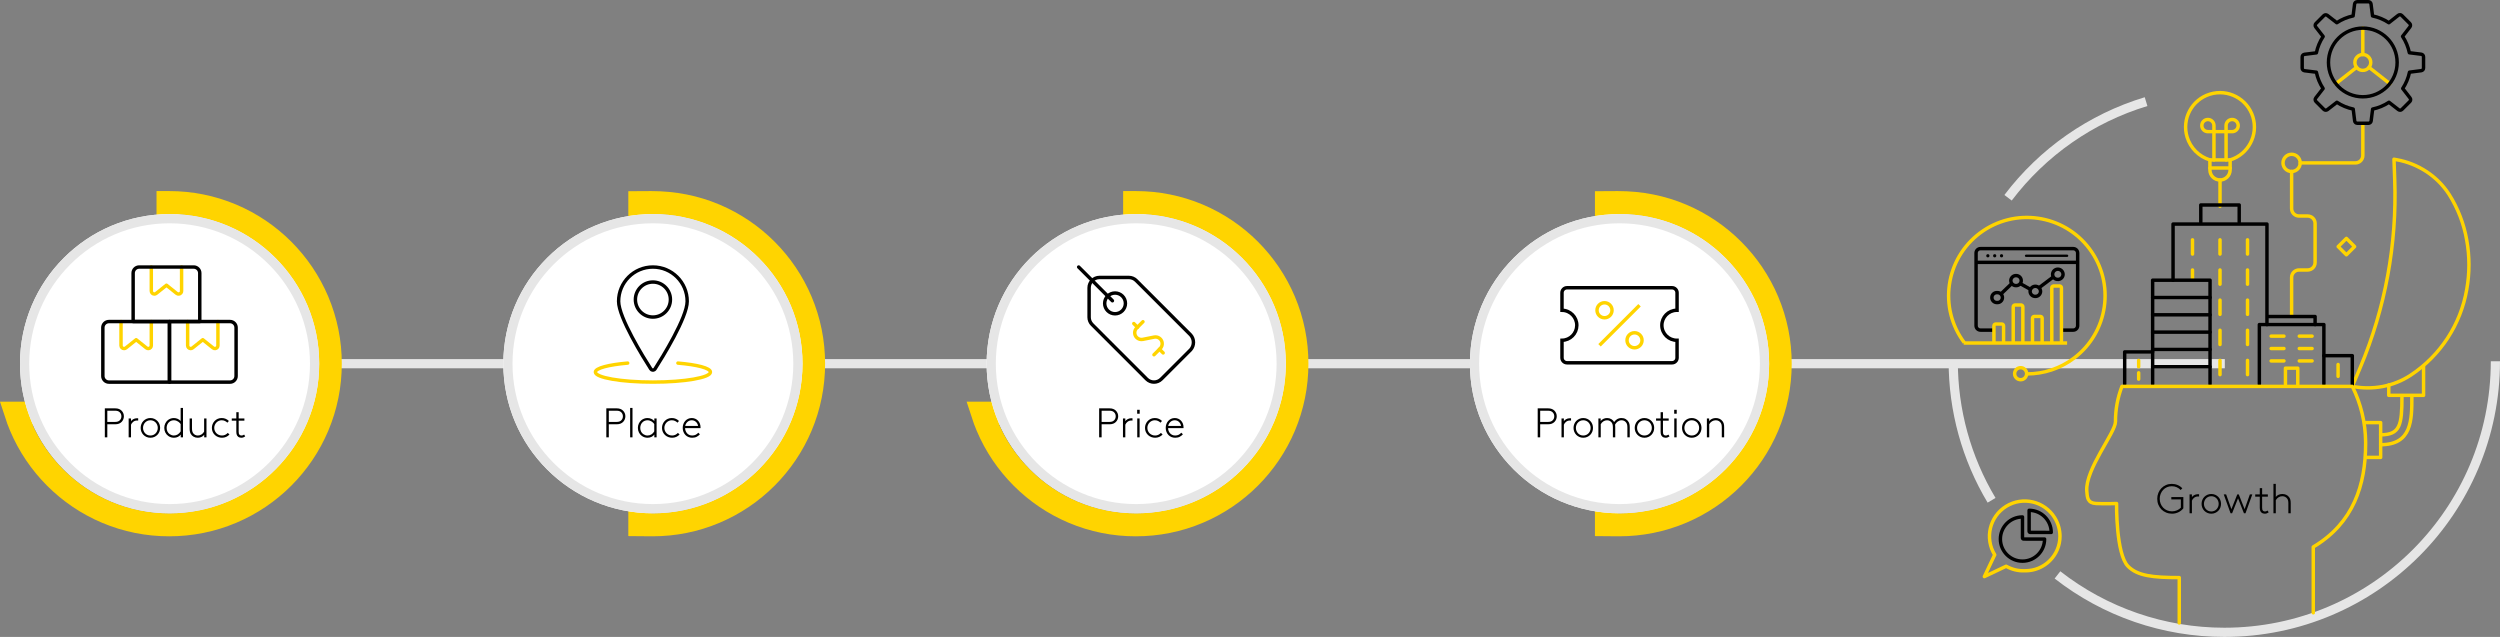 <?xml version="1.0" encoding="UTF-8"?>
<!-- Generator: Adobe Illustrator 15.0.3, SVG Export Plug-In . SVG Version: 6.00 Build 0)  -->
<svg xmlns="http://www.w3.org/2000/svg" xmlns:xlink="http://www.w3.org/1999/xlink" version="1.1" id="Layer_1" x="0px" y="0px" width="1086.262px" height="276.748px" viewBox="0 0 1086.262 276.748" xml:space="preserve">
<rect x="0" y="0" width="1086.262" height="276.748" fill="#808080" stroke="none"/>
<path id="Path_463" fill="#FFFFFF" stroke="#E6E6E6" stroke-width="4" d="M78.19,158.026h888.5"></path>
<g id="Subtraction_10" transform="translate(6806.818 10299.002)">
	<path fill="none" d="M-6523.31-10075.976h-0.5v-129.999h0.01h0.487c8.691-0.018,17.296,1.721,25.3,5.107   c3.865,1.637,7.563,3.645,11.041,5.993c3.452,2.333,6.674,4.991,9.62,7.938c2.946,2.946,5.604,6.168,7.937,9.619   c2.35,3.479,4.357,7.176,5.994,11.041c3.388,8.004,5.127,16.608,5.111,25.3c0.016,8.691-1.721,17.297-5.108,25.301   c-1.637,3.865-3.644,7.563-5.993,11.041c-2.334,3.451-4.991,6.673-7.938,9.619s-6.168,5.604-9.619,7.938   c-3.479,2.35-7.176,4.356-11.041,5.993C-6506.013-10077.696-6514.618-10075.958-6523.31-10075.976z"></path>
	<path fill="#FFD400" d="M-6523.311-10075.976c8.774,0,17.287-1.719,25.302-5.107c3.85-1.628,7.564-3.645,11.041-5.993   c3.44-2.325,6.677-4.995,9.619-7.937c2.941-2.941,5.611-6.179,7.938-9.621c2.347-3.474,4.363-7.188,5.992-11.041   c3.389-8.014,5.107-16.525,5.107-25.301c0-8.773-1.719-17.287-5.107-25.3c-1.629-3.853-3.646-7.567-5.992-11.041   c-2.325-3.441-4.996-6.678-7.938-9.62s-6.178-5.612-9.619-7.938c-3.475-2.347-7.189-4.364-11.041-5.993   c-8.164-3.452-16.891-5.16-25.79-5.105h-0.01v129.995C-6523.643-10075.976-6523.478-10075.976-6523.311-10075.976    M-6523.311-10065.976l-0.587-0.002l-9.911-0.088v-149.852l9.943-0.056c0.005,0,0.012,0,0.017,0   c10.669,0,20.484,1.984,29.734,5.895c4.446,1.882,8.734,4.209,12.744,6.918c3.967,2.68,7.699,5.76,11.093,9.152   c3.392,3.392,6.47,7.123,9.151,11.093c2.709,4.009,5.035,8.296,6.917,12.743c3.913,9.254,5.897,19.077,5.897,29.196   c0,10.12-1.984,19.943-5.897,29.196c-1.882,4.448-4.208,8.735-6.917,12.744c-2.682,3.97-5.76,7.702-9.151,11.093   c-3.394,3.393-7.125,6.472-11.093,9.152c-4.013,2.711-8.301,5.038-12.744,6.918   C-6503.368-10067.96-6513.191-10065.976-6523.311-10065.976z"></path>
</g>
<g id="istockphoto-1202697044-1024x1024" transform="translate(407 3300.001)">
	<circle fill="#FFFFFF" cx="-123.31" cy="-3141.975" r="65"></circle>
	<circle fill="none" stroke="#E6E6E6" stroke-width="4" cx="-123.31" cy="-3141.975" r="63"></circle>
</g>
<path id="Subtraction_11" fill="none" stroke="#FFD400" stroke-width="10" d="M73.508,228.026c-9.36,0.02-18.628-1.852-27.248-5.5  c-4.163-1.762-8.146-3.923-11.892-6.453c-3.717-2.512-7.186-5.373-10.357-8.545s-6.033-6.641-8.545-10.356  c-2.53-3.747-4.692-7.729-6.454-11.894c-0.795-1.877-1.516-3.813-2.142-5.748h66.14V88.027h0.5c9.36-0.019,18.629,1.852,27.25,5.5  c4.163,1.762,8.146,3.924,11.891,6.455c3.717,2.512,7.186,5.373,10.358,8.544c3.171,3.172,6.031,6.64,8.544,10.356  c2.53,3.747,4.691,7.73,6.455,11.893c3.648,8.621,5.519,17.89,5.5,27.251c0.019,9.361-1.853,18.629-5.5,27.248  c-1.763,4.164-3.925,8.146-6.455,11.894c-2.513,3.716-5.373,7.184-8.544,10.356c-3.173,3.171-6.642,6.032-10.358,8.545  c-3.745,2.53-7.728,4.691-11.891,6.453C92.139,226.173,82.87,228.045,73.508,228.026z"></path>
<g id="istockphoto-1202697044-1024x1024-2" transform="translate(197 3300.001)">
	<circle fill="#FFFFFF" cx="-123.31" cy="-3141.975" r="65"></circle>
	<circle fill="none" stroke="#E6E6E6" stroke-width="4" cx="-123.31" cy="-3141.975" r="63"></circle>
</g>
<g>
	<path d="M46.628,190.026h-1.08v-12.6h4.446c0.672,0,1.233,0.09,1.683,0.27s0.831,0.426,1.143,0.738   c0.312,0.311,0.558,0.674,0.738,1.088c0.18,0.414,0.27,0.867,0.27,1.359s-0.09,0.947-0.27,1.367c-0.18,0.422-0.426,0.787-0.738,1.1   c-0.313,0.311-0.693,0.557-1.143,0.736c-0.45,0.182-1.011,0.271-1.683,0.271h-3.366V190.026z M46.628,183.329h3.312   c0.54,0,0.975-0.063,1.305-0.188c0.33-0.127,0.603-0.303,0.819-0.531c0.456-0.457,0.684-1.033,0.684-1.729   c0-0.348-0.06-0.666-0.18-0.953c-0.12-0.289-0.288-0.541-0.504-0.756c-0.216-0.229-0.489-0.406-0.819-0.531   c-0.33-0.127-0.765-0.189-1.305-0.189h-3.312V183.329z"></path>
	<path d="M60.039,182.753c-0.145-0.023-0.24-0.035-0.288-0.035c-0.049,0-0.108,0-0.181,0c-0.611,0-1.152,0.168-1.62,0.504   c-0.468,0.336-0.81,0.773-1.026,1.314v5.49h-1.026v-8.209h1.026v1.17c0.096-0.143,0.225-0.287,0.387-0.432s0.354-0.279,0.576-0.404   c0.222-0.127,0.468-0.229,0.738-0.307s0.567-0.117,0.891-0.117c0.036,0,0.093,0,0.171,0s0.195,0.012,0.352,0.037V182.753z"></path>
	<path d="M69.578,185.923c0,0.588-0.104,1.143-0.314,1.664s-0.504,0.975-0.882,1.359c-0.378,0.383-0.825,0.689-1.341,0.918   c-0.517,0.227-1.08,0.342-1.692,0.342s-1.176-0.115-1.692-0.342c-0.516-0.229-0.963-0.535-1.341-0.918   c-0.378-0.385-0.672-0.838-0.882-1.359s-0.315-1.076-0.315-1.664s0.105-1.145,0.315-1.666s0.504-0.975,0.882-1.359   c0.378-0.383,0.825-0.689,1.341-0.918c0.517-0.227,1.08-0.342,1.692-0.342s1.176,0.115,1.692,0.342   c0.516,0.229,0.963,0.535,1.341,0.918c0.378,0.385,0.672,0.838,0.882,1.359S69.578,185.335,69.578,185.923z M68.552,185.923   c0-0.457-0.081-0.887-0.243-1.287c-0.162-0.402-0.384-0.754-0.666-1.055c-0.282-0.299-0.618-0.535-1.008-0.711   c-0.391-0.174-0.819-0.26-1.287-0.26s-0.897,0.086-1.287,0.26c-0.39,0.176-0.727,0.412-1.008,0.711   c-0.282,0.301-0.504,0.652-0.666,1.055c-0.162,0.4-0.243,0.83-0.243,1.287c0,0.455,0.081,0.885,0.243,1.285   c0.162,0.402,0.384,0.754,0.666,1.055c0.281,0.299,0.618,0.537,1.008,0.711s0.819,0.26,1.287,0.26s0.896-0.086,1.287-0.26   c0.39-0.174,0.726-0.412,1.008-0.711c0.282-0.301,0.504-0.652,0.666-1.055C68.471,186.808,68.552,186.378,68.552,185.923z"></path>
	<path d="M75.572,190.206c-0.384,0-0.786-0.057-1.206-0.172c-0.42-0.113-0.834-0.314-1.242-0.602   c-0.54-0.385-0.966-0.879-1.277-1.486c-0.313-0.605-0.469-1.279-0.469-2.023c0-0.686,0.139-1.318,0.414-1.9   c0.276-0.582,0.648-1.07,1.116-1.467c0.348-0.275,0.744-0.498,1.188-0.666c0.443-0.168,0.918-0.252,1.422-0.252   c0.576,0,1.118,0.107,1.629,0.324c0.51,0.217,0.957,0.533,1.341,0.953v-5.67h1.026v12.781h-0.99v-1.207   c-0.313,0.42-0.72,0.756-1.224,1.008C76.795,190.079,76.22,190.206,75.572,190.206z M78.488,184.267   c-0.096-0.156-0.231-0.33-0.405-0.523c-0.174-0.191-0.387-0.371-0.639-0.539s-0.54-0.309-0.864-0.424   c-0.323-0.113-0.672-0.17-1.044-0.17c-0.348,0-0.692,0.057-1.035,0.17c-0.342,0.115-0.656,0.291-0.944,0.531   c-0.36,0.301-0.643,0.676-0.847,1.125c-0.204,0.451-0.306,0.945-0.306,1.486c0,0.574,0.117,1.1,0.351,1.574   c0.234,0.475,0.55,0.85,0.945,1.125c0.264,0.18,0.552,0.326,0.864,0.441c0.312,0.113,0.642,0.17,0.99,0.17   c0.611,0,1.173-0.158,1.683-0.477s0.927-0.758,1.251-1.322V184.267z"></path>
	<path d="M88.729,188.909c-0.287,0.385-0.678,0.697-1.17,0.938c-0.492,0.238-1.025,0.359-1.602,0.359   c-0.684,0-1.293-0.15-1.827-0.449c-0.534-0.301-0.951-0.715-1.251-1.242c-0.156-0.277-0.276-0.596-0.36-0.955   s-0.126-0.816-0.126-1.367v-4.375h1.026v4.213c0,0.576,0.042,1.02,0.126,1.332s0.198,0.576,0.342,0.791   c0.216,0.324,0.501,0.586,0.855,0.783c0.354,0.199,0.759,0.297,1.215,0.297c0.563,0,1.092-0.156,1.584-0.467   c0.492-0.313,0.876-0.727,1.152-1.242v-5.707h1.025v8.209h-0.99V188.909z"></path>
	<path d="M99.709,188.784c-0.408,0.455-0.891,0.807-1.449,1.053c-0.558,0.246-1.155,0.369-1.791,0.369   c-0.576,0-1.128-0.1-1.655-0.297c-0.528-0.199-0.997-0.482-1.404-0.855c-0.408-0.371-0.735-0.822-0.981-1.35   s-0.369-1.123-0.369-1.781c0-0.576,0.105-1.123,0.315-1.639s0.504-0.973,0.882-1.369c0.378-0.395,0.828-0.707,1.351-0.936   c0.521-0.227,1.089-0.342,1.7-0.342c0.685,0,1.284,0.121,1.801,0.359c0.516,0.24,0.96,0.547,1.332,0.918l-0.648,0.738   c-0.313-0.299-0.672-0.549-1.08-0.746c-0.408-0.199-0.876-0.297-1.404-0.297c-0.432,0-0.843,0.084-1.232,0.252   c-0.391,0.168-0.732,0.402-1.026,0.701c-0.294,0.301-0.528,0.652-0.702,1.053c-0.174,0.402-0.261,0.838-0.261,1.307   c0,0.455,0.084,0.885,0.252,1.285c0.168,0.402,0.402,0.754,0.702,1.055c0.3,0.299,0.657,0.537,1.071,0.711s0.86,0.26,1.341,0.26   c0.96,0,1.8-0.377,2.52-1.133L99.709,188.784z"></path>
	<path d="M106.549,189.612c-0.24,0.18-0.502,0.324-0.783,0.432c-0.282,0.107-0.598,0.162-0.945,0.162   c-0.252,0-0.501-0.043-0.747-0.127s-0.453-0.197-0.621-0.342c-0.252-0.203-0.443-0.477-0.576-0.818   c-0.132-0.342-0.197-0.783-0.197-1.322v-4.807h-1.98v-0.973h1.98v-2.717h1.025v2.717h2.484v0.973h-2.484v4.877   c0,0.35,0.03,0.609,0.09,0.783c0.061,0.174,0.139,0.316,0.234,0.424c0.216,0.24,0.51,0.359,0.882,0.359   c0.229,0,0.441-0.041,0.64-0.125c0.197-0.084,0.374-0.174,0.53-0.271L106.549,189.612z"></path>
</g>
<g>
	<path d="M264.528,190.026h-1.08v-12.6h4.446c0.672,0,1.233,0.09,1.683,0.27s0.831,0.426,1.143,0.738   c0.312,0.311,0.558,0.674,0.738,1.088c0.18,0.414,0.27,0.867,0.27,1.359s-0.09,0.947-0.27,1.367c-0.18,0.422-0.426,0.787-0.738,1.1   c-0.313,0.311-0.693,0.557-1.143,0.736c-0.45,0.182-1.011,0.271-1.683,0.271h-3.366V190.026z M264.528,183.329h3.312   c0.54,0,0.975-0.063,1.305-0.188c0.33-0.127,0.603-0.303,0.819-0.531c0.456-0.457,0.684-1.033,0.684-1.729   c0-0.348-0.06-0.666-0.18-0.953c-0.12-0.289-0.288-0.541-0.504-0.756c-0.216-0.229-0.489-0.406-0.819-0.531   c-0.33-0.127-0.765-0.189-1.305-0.189h-3.312V183.329z"></path>
	<path d="M273.797,177.245h1.026v12.781h-1.026V177.245z"></path>
	<path d="M284.309,190.026v-1.207c-0.313,0.42-0.72,0.756-1.224,1.008c-0.505,0.252-1.08,0.379-1.729,0.379   c-0.384,0-0.786-0.057-1.206-0.172c-0.42-0.113-0.834-0.314-1.242-0.602c-0.54-0.385-0.966-0.879-1.277-1.486   c-0.313-0.605-0.469-1.279-0.469-2.023c0-0.686,0.139-1.318,0.414-1.9c0.276-0.582,0.648-1.07,1.116-1.467   c0.348-0.275,0.744-0.498,1.188-0.666c0.443-0.168,0.918-0.252,1.422-0.252c0.6,0,1.157,0.115,1.674,0.342   c0.516,0.229,0.96,0.553,1.332,0.973v-1.135h0.99v8.209H284.309z M284.273,184.267c-0.096-0.156-0.231-0.33-0.405-0.523   c-0.174-0.191-0.387-0.371-0.639-0.539s-0.54-0.309-0.864-0.424c-0.323-0.113-0.672-0.17-1.044-0.17   c-0.348,0-0.692,0.057-1.035,0.17c-0.342,0.115-0.656,0.291-0.944,0.531c-0.36,0.301-0.643,0.676-0.847,1.125   c-0.204,0.451-0.306,0.945-0.306,1.486c0,0.574,0.117,1.1,0.351,1.574c0.234,0.475,0.55,0.85,0.945,1.125   c0.264,0.18,0.552,0.326,0.864,0.441c0.312,0.113,0.642,0.17,0.99,0.17c0.611,0,1.173-0.158,1.683-0.477s0.927-0.758,1.251-1.322   V184.267z"></path>
	<path d="M295.289,188.784c-0.408,0.455-0.891,0.807-1.449,1.053c-0.558,0.246-1.155,0.369-1.791,0.369   c-0.576,0-1.128-0.1-1.655-0.297c-0.528-0.199-0.997-0.482-1.404-0.855c-0.408-0.371-0.735-0.822-0.981-1.35   s-0.369-1.123-0.369-1.781c0-0.576,0.105-1.123,0.315-1.639s0.504-0.973,0.882-1.369c0.378-0.395,0.828-0.707,1.351-0.936   c0.521-0.227,1.089-0.342,1.7-0.342c0.685,0,1.284,0.121,1.801,0.359c0.516,0.24,0.96,0.547,1.332,0.918l-0.648,0.738   c-0.313-0.299-0.672-0.549-1.08-0.746c-0.408-0.199-0.876-0.297-1.404-0.297c-0.432,0-0.843,0.084-1.232,0.252   c-0.391,0.168-0.732,0.402-1.026,0.701c-0.294,0.301-0.528,0.652-0.702,1.053c-0.174,0.402-0.261,0.838-0.261,1.307   c0,0.455,0.084,0.885,0.252,1.285c0.168,0.402,0.402,0.754,0.702,1.055c0.3,0.299,0.657,0.537,1.071,0.711s0.86,0.26,1.341,0.26   c0.96,0,1.8-0.377,2.52-1.133L295.289,188.784z"></path>
	<path d="M304.109,188.694c-0.313,0.383-0.75,0.732-1.314,1.043c-0.564,0.313-1.242,0.469-2.034,0.469   c-0.575,0-1.115-0.102-1.62-0.307c-0.504-0.203-0.938-0.494-1.305-0.873c-0.366-0.377-0.657-0.83-0.873-1.359   c-0.216-0.527-0.324-1.109-0.324-1.744c0-0.588,0.097-1.145,0.288-1.666c0.192-0.521,0.459-0.975,0.802-1.359   c0.342-0.383,0.756-0.689,1.241-0.918c0.486-0.227,1.018-0.342,1.594-0.342c0.552,0,1.059,0.102,1.521,0.307   c0.462,0.203,0.864,0.486,1.206,0.846s0.609,0.783,0.801,1.27c0.192,0.484,0.288,1.016,0.288,1.592c0,0.037,0,0.084,0,0.145   s-0.006,0.133-0.018,0.217h-6.696c0.012,0.432,0.093,0.842,0.243,1.232c0.149,0.391,0.356,0.732,0.621,1.025   c0.264,0.295,0.585,0.529,0.963,0.703s0.801,0.26,1.269,0.26c0.54,0,1.032-0.104,1.477-0.314c0.443-0.209,0.828-0.514,1.151-0.908   L304.109,188.694z M300.563,182.61c-0.36,0-0.699,0.063-1.018,0.189c-0.318,0.125-0.597,0.297-0.837,0.512   c-0.24,0.217-0.447,0.475-0.621,0.773c-0.174,0.301-0.297,0.631-0.369,0.99h5.599c-0.061-0.359-0.169-0.689-0.324-0.99   c-0.156-0.299-0.357-0.561-0.604-0.781c-0.246-0.223-0.521-0.395-0.827-0.514C301.255,182.671,300.922,182.61,300.563,182.61z"></path>
</g>
<g id="Subtraction_12" transform="translate(7226.818 10299.002)">
	<path fill="none" d="M-6523.31-10075.976h-0.5v-129.999h0.01h0.487c8.69-0.018,17.296,1.721,25.3,5.107   c3.865,1.637,7.563,3.645,11.041,5.993c3.452,2.333,6.674,4.991,9.62,7.938c2.946,2.946,5.604,6.168,7.937,9.619   c2.35,3.479,4.357,7.176,5.994,11.041c3.388,8.004,5.127,16.608,5.111,25.3c0.016,8.691-1.721,17.297-5.108,25.301   c-1.637,3.865-3.644,7.563-5.993,11.041c-2.334,3.451-4.991,6.673-7.938,9.619s-6.168,5.604-9.619,7.938   c-3.479,2.35-7.176,4.356-11.041,5.993C-6506.013-10077.696-6514.618-10075.958-6523.31-10075.976z"></path>
	<path fill="#FFD400" d="M-6523.312-10075.976c8.775,0,17.288-1.719,25.303-5.107c3.85-1.628,7.564-3.645,11.041-5.993   c3.44-2.325,6.677-4.995,9.619-7.937c2.941-2.941,5.611-6.179,7.938-9.621c2.347-3.474,4.363-7.188,5.992-11.041   c3.389-8.014,5.107-16.525,5.107-25.301c0-8.773-1.719-17.287-5.107-25.3c-1.629-3.853-3.646-7.567-5.992-11.041   c-2.325-3.441-4.996-6.678-7.938-9.62s-6.178-5.612-9.619-7.938c-3.475-2.347-7.189-4.364-11.041-5.993   c-8.164-3.452-16.891-5.16-25.791-5.105h-0.01v129.995C-6523.644-10075.976-6523.478-10075.976-6523.312-10075.976    M-6523.312-10065.976l-0.586-0.002l-9.912-0.088v-149.852l9.943-0.056c0.006,0,0.012,0,0.018,0   c10.668,0,20.484,1.984,29.734,5.895c4.446,1.882,8.734,4.209,12.744,6.918c3.967,2.68,7.699,5.76,11.093,9.152   c3.392,3.392,6.47,7.123,9.151,11.093c2.709,4.009,5.035,8.296,6.917,12.743c3.913,9.254,5.897,19.077,5.897,29.196   c0,10.12-1.984,19.943-5.897,29.196c-1.882,4.448-4.208,8.735-6.917,12.744c-2.682,3.97-5.76,7.702-9.151,11.093   c-3.394,3.393-7.125,6.472-11.093,9.152c-4.013,2.711-8.301,5.038-12.744,6.918   C-6503.368-10067.96-6513.191-10065.976-6523.312-10065.976z"></path>
</g>
<g id="istockphoto-1202697044-1024x1024-3" transform="translate(827 3300.001)">
	<circle fill="#FFFFFF" cx="-123.31" cy="-3141.975" r="65"></circle>
	<circle fill="none" stroke="#E6E6E6" stroke-width="4" cx="-123.31" cy="-3141.975" r="63"></circle>
</g>
<path id="Subtraction_13" fill="none" stroke="#FFD400" stroke-width="10" d="M493.508,228.026c-9.361,0.02-18.629-1.852-27.248-5.5  c-4.164-1.762-8.146-3.923-11.892-6.453c-3.717-2.512-7.186-5.373-10.358-8.545c-3.171-3.172-6.032-6.641-8.545-10.356  c-2.529-3.747-4.691-7.729-6.453-11.894c-0.795-1.877-1.516-3.813-2.142-5.748h66.14V88.027h0.5c9.36-0.019,18.629,1.852,27.25,5.5  c4.162,1.762,8.145,3.924,11.891,6.455c3.717,2.512,7.186,5.373,10.357,8.544c3.172,3.172,6.032,6.64,8.545,10.356  c2.529,3.747,4.691,7.73,6.455,11.893c3.648,8.621,5.519,17.89,5.5,27.251c0.018,9.361-1.853,18.629-5.5,27.248  c-1.764,4.164-3.925,8.146-6.455,11.894c-2.513,3.716-5.373,7.184-8.545,10.356c-3.172,3.171-6.641,6.032-10.357,8.545  c-3.746,2.53-7.729,4.691-11.891,6.453C512.139,226.173,502.87,228.045,493.508,228.026z"></path>
<g id="istockphoto-1202697044-1024x1024-4" transform="translate(617 3300.001)">
	<circle fill="#FFFFFF" cx="-123.31" cy="-3141.975" r="65"></circle>
	<circle fill="none" stroke="#E6E6E6" stroke-width="4" cx="-123.31" cy="-3141.975" r="63"></circle>
</g>
<g>
	<path d="M478.661,190.026h-1.08v-12.6h4.446c0.672,0,1.233,0.09,1.683,0.27s0.831,0.426,1.143,0.738   c0.312,0.311,0.558,0.674,0.738,1.088c0.18,0.414,0.27,0.867,0.27,1.359s-0.09,0.947-0.27,1.367c-0.18,0.422-0.426,0.787-0.738,1.1   c-0.313,0.311-0.693,0.557-1.143,0.736c-0.45,0.182-1.011,0.271-1.683,0.271h-3.366V190.026z M478.661,183.329h3.312   c0.54,0,0.975-0.063,1.305-0.188c0.33-0.127,0.603-0.303,0.819-0.531c0.456-0.457,0.684-1.033,0.684-1.729   c0-0.348-0.06-0.666-0.18-0.953c-0.12-0.289-0.288-0.541-0.504-0.756c-0.216-0.229-0.489-0.406-0.819-0.531   c-0.33-0.127-0.765-0.189-1.305-0.189h-3.312V183.329z"></path>
	<path d="M492.071,182.753c-0.145-0.023-0.24-0.035-0.288-0.035c-0.049,0-0.108,0-0.181,0c-0.611,0-1.152,0.168-1.62,0.504   c-0.468,0.336-0.81,0.773-1.026,1.314v5.49h-1.026v-8.209h1.026v1.17c0.096-0.143,0.225-0.287,0.387-0.432s0.354-0.279,0.576-0.404   c0.222-0.127,0.468-0.229,0.738-0.307s0.567-0.117,0.891-0.117c0.036,0,0.093,0,0.171,0s0.195,0.012,0.352,0.037V182.753z"></path>
	<path d="M494.104,178.056h1.098v1.711h-1.098V178.056z M494.141,181.817h1.025v8.209h-1.025V181.817z"></path>
	<path d="M505.156,188.784c-0.408,0.455-0.891,0.807-1.449,1.053c-0.558,0.246-1.155,0.369-1.791,0.369   c-0.576,0-1.128-0.1-1.655-0.297c-0.528-0.199-0.997-0.482-1.404-0.855c-0.408-0.371-0.735-0.822-0.981-1.35   s-0.369-1.123-0.369-1.781c0-0.576,0.105-1.123,0.315-1.639s0.504-0.973,0.882-1.369c0.378-0.395,0.828-0.707,1.351-0.936   c0.521-0.227,1.089-0.342,1.7-0.342c0.685,0,1.284,0.121,1.801,0.359c0.516,0.24,0.96,0.547,1.332,0.918l-0.648,0.738   c-0.313-0.299-0.672-0.549-1.08-0.746c-0.408-0.199-0.876-0.297-1.404-0.297c-0.432,0-0.843,0.084-1.232,0.252   c-0.391,0.168-0.732,0.402-1.026,0.701c-0.294,0.301-0.528,0.652-0.702,1.053c-0.174,0.402-0.261,0.838-0.261,1.307   c0,0.455,0.084,0.885,0.252,1.285c0.168,0.402,0.402,0.754,0.702,1.055c0.3,0.299,0.657,0.537,1.071,0.711s0.86,0.26,1.341,0.26   c0.96,0,1.8-0.377,2.52-1.133L505.156,188.784z"></path>
	<path d="M513.977,188.694c-0.313,0.383-0.75,0.732-1.314,1.043c-0.564,0.313-1.242,0.469-2.034,0.469   c-0.575,0-1.115-0.102-1.62-0.307c-0.504-0.203-0.938-0.494-1.305-0.873c-0.366-0.377-0.657-0.83-0.873-1.359   c-0.216-0.527-0.324-1.109-0.324-1.744c0-0.588,0.097-1.145,0.288-1.666c0.192-0.521,0.459-0.975,0.802-1.359   c0.342-0.383,0.756-0.689,1.241-0.918c0.486-0.227,1.018-0.342,1.594-0.342c0.552,0,1.059,0.102,1.521,0.307   c0.462,0.203,0.864,0.486,1.206,0.846s0.609,0.783,0.801,1.27c0.192,0.484,0.288,1.016,0.288,1.592c0,0.037,0,0.084,0,0.145   s-0.006,0.133-0.018,0.217h-6.696c0.012,0.432,0.093,0.842,0.243,1.232c0.149,0.391,0.356,0.732,0.621,1.025   c0.264,0.295,0.585,0.529,0.963,0.703s0.801,0.26,1.269,0.26c0.54,0,1.032-0.104,1.477-0.314c0.443-0.209,0.828-0.514,1.151-0.908   L513.977,188.694z M510.431,182.61c-0.36,0-0.699,0.063-1.018,0.189c-0.318,0.125-0.597,0.297-0.837,0.512   c-0.24,0.217-0.447,0.475-0.621,0.773c-0.174,0.301-0.297,0.631-0.369,0.99h5.599c-0.061-0.359-0.169-0.689-0.324-0.99   c-0.156-0.299-0.357-0.561-0.604-0.781c-0.246-0.223-0.521-0.395-0.827-0.514C511.123,182.671,510.79,182.61,510.431,182.61z"></path>
</g>
<g>
	<path d="M669.215,190.026h-1.08v-12.6h4.445c0.672,0,1.233,0.09,1.684,0.27s0.83,0.426,1.143,0.738   c0.313,0.311,0.559,0.674,0.738,1.088s0.27,0.867,0.27,1.359s-0.09,0.947-0.27,1.367c-0.18,0.422-0.426,0.787-0.738,1.1   c-0.313,0.311-0.692,0.557-1.143,0.736c-0.45,0.182-1.012,0.271-1.684,0.271h-3.365V190.026z M669.215,183.329h3.313   c0.539,0,0.975-0.063,1.305-0.188c0.33-0.127,0.603-0.303,0.818-0.531c0.456-0.457,0.684-1.033,0.684-1.729   c0-0.348-0.06-0.666-0.18-0.953c-0.119-0.289-0.287-0.541-0.504-0.756c-0.216-0.229-0.488-0.406-0.818-0.531   c-0.33-0.127-0.766-0.189-1.305-0.189h-3.313V183.329z"></path>
	<path d="M682.625,182.753c-0.145-0.023-0.24-0.035-0.288-0.035c-0.049,0-0.108,0-0.181,0c-0.611,0-1.152,0.168-1.619,0.504   c-0.469,0.336-0.811,0.773-1.026,1.314v5.49h-1.026v-8.209h1.026v1.17c0.096-0.143,0.225-0.287,0.387-0.432   s0.354-0.279,0.576-0.404c0.222-0.127,0.468-0.229,0.737-0.307c0.271-0.078,0.567-0.117,0.892-0.117c0.036,0,0.093,0,0.171,0   s0.195,0.012,0.352,0.037V182.753z"></path>
	<path d="M692.165,185.923c0,0.588-0.104,1.143-0.314,1.664s-0.504,0.975-0.882,1.359c-0.378,0.383-0.825,0.689-1.341,0.918   c-0.517,0.227-1.08,0.342-1.692,0.342s-1.176-0.115-1.692-0.342c-0.516-0.229-0.963-0.535-1.341-0.918   c-0.378-0.385-0.672-0.838-0.882-1.359s-0.315-1.076-0.315-1.664s0.105-1.145,0.315-1.666s0.504-0.975,0.882-1.359   c0.378-0.383,0.825-0.689,1.341-0.918c0.517-0.227,1.08-0.342,1.692-0.342s1.176,0.115,1.692,0.342   c0.516,0.229,0.963,0.535,1.341,0.918c0.378,0.385,0.672,0.838,0.882,1.359S692.165,185.335,692.165,185.923z M691.139,185.923   c0-0.457-0.081-0.887-0.243-1.287c-0.162-0.402-0.384-0.754-0.666-1.055c-0.282-0.299-0.618-0.535-1.008-0.711   c-0.391-0.174-0.819-0.26-1.287-0.26s-0.897,0.086-1.287,0.26c-0.39,0.176-0.727,0.412-1.008,0.711   c-0.282,0.301-0.504,0.652-0.666,1.055c-0.162,0.4-0.243,0.83-0.243,1.287c0,0.455,0.081,0.885,0.243,1.285   c0.162,0.402,0.384,0.754,0.666,1.055c0.281,0.299,0.618,0.537,1.008,0.711s0.819,0.26,1.287,0.26s0.896-0.086,1.287-0.26   c0.39-0.174,0.726-0.412,1.008-0.711c0.282-0.301,0.504-0.652,0.666-1.055C691.058,186.808,691.139,186.378,691.139,185.923z"></path>
	<path d="M695.494,182.935c0.3-0.385,0.693-0.697,1.18-0.938c0.485-0.238,1.017-0.359,1.593-0.359c0.684,0,1.296,0.156,1.836,0.469   s0.954,0.738,1.242,1.277c0.144-0.203,0.314-0.41,0.513-0.621c0.198-0.209,0.429-0.398,0.693-0.566   c0.264-0.168,0.563-0.303,0.899-0.406c0.336-0.102,0.708-0.152,1.116-0.152c0.685,0,1.293,0.156,1.827,0.469   s0.951,0.732,1.251,1.26c0.156,0.275,0.276,0.594,0.36,0.953c0.084,0.361,0.126,0.816,0.126,1.369v4.338h-1.026v-4.213   c0-0.576-0.042-1.02-0.126-1.332c-0.084-0.311-0.198-0.576-0.342-0.791c-0.216-0.324-0.501-0.586-0.855-0.783   c-0.354-0.199-0.759-0.297-1.215-0.297c-0.324,0-0.63,0.053-0.918,0.162c-0.288,0.107-0.552,0.248-0.792,0.422   s-0.456,0.375-0.647,0.604c-0.192,0.229-0.349,0.469-0.469,0.721c0.024,0.168,0.045,0.348,0.063,0.539   c0.018,0.191,0.027,0.402,0.027,0.631v4.338h-1.026v-4.213c0-0.576-0.042-1.02-0.126-1.332c-0.084-0.311-0.198-0.576-0.342-0.791   c-0.216-0.324-0.502-0.586-0.855-0.783c-0.354-0.199-0.759-0.297-1.215-0.297c-0.564,0-1.092,0.156-1.584,0.467   c-0.492,0.313-0.876,0.727-1.152,1.242v5.707h-1.025v-8.209h0.989V182.935z"></path>
	<path d="M718.75,185.923c0,0.588-0.104,1.143-0.314,1.664s-0.504,0.975-0.882,1.359c-0.378,0.383-0.825,0.689-1.341,0.918   c-0.517,0.227-1.08,0.342-1.692,0.342s-1.176-0.115-1.692-0.342c-0.516-0.229-0.963-0.535-1.341-0.918   c-0.378-0.385-0.672-0.838-0.882-1.359s-0.315-1.076-0.315-1.664s0.105-1.145,0.315-1.666s0.504-0.975,0.882-1.359   c0.378-0.383,0.825-0.689,1.341-0.918c0.517-0.227,1.08-0.342,1.692-0.342s1.176,0.115,1.692,0.342   c0.516,0.229,0.963,0.535,1.341,0.918c0.378,0.385,0.672,0.838,0.882,1.359S718.75,185.335,718.75,185.923z M717.724,185.923   c0-0.457-0.081-0.887-0.243-1.287c-0.162-0.402-0.384-0.754-0.666-1.055c-0.282-0.299-0.618-0.535-1.008-0.711   c-0.391-0.174-0.819-0.26-1.287-0.26s-0.897,0.086-1.287,0.26c-0.39,0.176-0.727,0.412-1.008,0.711   c-0.282,0.301-0.504,0.652-0.666,1.055c-0.162,0.4-0.243,0.83-0.243,1.287c0,0.455,0.081,0.885,0.243,1.285   c0.162,0.402,0.384,0.754,0.666,1.055c0.281,0.299,0.618,0.537,1.008,0.711s0.819,0.26,1.287,0.26s0.896-0.086,1.287-0.26   c0.39-0.174,0.726-0.412,1.008-0.711c0.282-0.301,0.504-0.652,0.666-1.055C717.643,186.808,717.724,186.378,717.724,185.923z"></path>
	<path d="M725.411,189.612c-0.24,0.18-0.502,0.324-0.783,0.432c-0.282,0.107-0.598,0.162-0.945,0.162   c-0.252,0-0.501-0.043-0.747-0.127s-0.453-0.197-0.621-0.342c-0.252-0.203-0.443-0.477-0.576-0.818   c-0.132-0.342-0.197-0.783-0.197-1.322v-4.807h-1.98v-0.973h1.98v-2.717h1.025v2.717h2.484v0.973h-2.484v4.877   c0,0.35,0.03,0.609,0.09,0.783c0.061,0.174,0.139,0.316,0.234,0.424c0.216,0.24,0.51,0.359,0.882,0.359   c0.229,0,0.441-0.041,0.64-0.125c0.197-0.084,0.374-0.174,0.53-0.271L725.411,189.612z"></path>
	<path d="M727.445,178.056h1.098v1.711h-1.098V178.056z M727.481,181.817h1.025v8.209h-1.025V181.817z"></path>
	<path d="M739.306,185.923c0,0.588-0.104,1.143-0.314,1.664s-0.504,0.975-0.882,1.359c-0.378,0.383-0.825,0.689-1.341,0.918   c-0.517,0.227-1.08,0.342-1.692,0.342s-1.176-0.115-1.692-0.342c-0.516-0.229-0.963-0.535-1.341-0.918   c-0.378-0.385-0.672-0.838-0.882-1.359s-0.315-1.076-0.315-1.664s0.105-1.145,0.315-1.666s0.504-0.975,0.882-1.359   c0.378-0.383,0.825-0.689,1.341-0.918c0.517-0.227,1.08-0.342,1.692-0.342s1.176,0.115,1.692,0.342   c0.516,0.229,0.963,0.535,1.341,0.918c0.378,0.385,0.672,0.838,0.882,1.359S739.306,185.335,739.306,185.923z M738.281,185.923   c0-0.457-0.081-0.887-0.243-1.287c-0.162-0.402-0.384-0.754-0.666-1.055c-0.282-0.299-0.618-0.535-1.008-0.711   c-0.391-0.174-0.819-0.26-1.287-0.26s-0.897,0.086-1.287,0.26c-0.39,0.176-0.727,0.412-1.008,0.711   c-0.282,0.301-0.504,0.652-0.666,1.055c-0.162,0.4-0.243,0.83-0.243,1.287c0,0.455,0.081,0.885,0.243,1.285   c0.162,0.402,0.384,0.754,0.666,1.055c0.281,0.299,0.618,0.537,1.008,0.711s0.819,0.26,1.287,0.26s0.896-0.086,1.287-0.26   c0.39-0.174,0.726-0.412,1.008-0.711c0.282-0.301,0.504-0.652,0.666-1.055C738.2,186.808,738.281,186.378,738.281,185.923z"></path>
	<path d="M742.635,182.97c0.336-0.443,0.76-0.777,1.27-0.998c0.51-0.223,1.053-0.334,1.629-0.334c0.6,0,1.152,0.117,1.656,0.352   s0.924,0.578,1.26,1.035c0.228,0.299,0.402,0.645,0.522,1.035c0.119,0.389,0.18,0.92,0.18,1.592v4.375h-1.026v-4.303   c0-0.539-0.042-0.959-0.126-1.26c-0.084-0.299-0.198-0.553-0.342-0.756c-0.24-0.348-0.543-0.617-0.909-0.811   c-0.366-0.191-0.777-0.287-1.232-0.287c-0.601,0-1.146,0.15-1.639,0.449c-0.492,0.301-0.894,0.721-1.206,1.26v5.707h-1.025v-8.209   h0.989V182.97z"></path>
</g>
<path id="Oval_25" fill="none" stroke="#000000" stroke-width="1.5" stroke-linecap="round" stroke-linejoin="round" d="  M283.691,137.764c4.203,0,7.609-3.406,7.609-7.609c0-4.202-3.406-7.609-7.609-7.609c-4.202,0-7.608,3.407-7.608,7.609  c0,0,0,0.001,0,0.001C276.083,134.358,279.49,137.764,283.691,137.764z"></path>
<path id="Shape_90" fill="none" stroke="#000000" stroke-width="1.5" stroke-linecap="round" stroke-linejoin="round" d="  M283.69,116.026c8.229,0,14.9,6.671,14.9,14.9c0,6.989-10.745,24.315-13.989,29.386c-0.325,0.504-0.998,0.649-1.503,0.323  c-0.129-0.083-0.239-0.193-0.323-0.323c-3.259-5.068-13.986-22.386-13.986-29.386c0-8.229,6.671-14.9,14.899-14.9  C283.689,116.026,283.69,116.026,283.69,116.026z"></path>
<path id="Shape_91" fill="none" stroke="#FFD400" stroke-width="1.5" stroke-linecap="round" stroke-linejoin="round" d="  M294.56,157.765c8.364,0.707,14.13,2.174,14.13,3.913c0,2.399-11.189,4.349-25,4.349c-13.81,0-25-1.947-25-4.349  c0-1.717,5.729-3.2,14.038-3.913"></path>
<g id="Layer_2" transform="translate(1057.5 3428.72)">
	<g id="Icons">
		<g id="Business-Products_Analytics_analytics-pie-1">
			<g id="Group_176">
				<g id="analytics-pie-1">
					<path id="Shape_1261" fill="none" stroke="#000000" stroke-width="1.5" stroke-linecap="round" stroke-linejoin="round" d="       M-169.119-3194.5c0,5.303-4.299,9.6-9.601,9.6s-9.6-4.297-9.6-9.6c0-5.302,4.298-9.6,9.6-9.6l0,0v9.115       c0,0.266,0.215,0.48,0.48,0.48L-169.119-3194.5z"></path>
					<path id="Shape_1262" fill="none" stroke="#000000" stroke-width="1.5" stroke-linecap="round" stroke-linejoin="round" d="       M-175.355-3197.381c-0.266,0-0.48-0.215-0.48-0.48v-9.115c5.303,0,9.601,4.298,9.601,9.6L-175.355-3197.381z"></path>
				</g>
			</g>
		</g>
	</g>
</g>
<path id="Shape_1050" fill="none" stroke="#FFD400" stroke-width="1.5" stroke-linecap="round" stroke-linejoin="round" d="  M895.071,233.017c-0.023,8.299-6.77,15.008-15.068,14.985h-0.256c-2.818,0.114-5.612-0.569-8.062-1.97l-9.471,4.5l4.5-9.471  c-4.44-7.201-2.201-16.639,5-21.078s16.638-2.201,21.077,5C894.281,227.397,895.07,230.179,895.071,233.017z"></path>
<circle id="Ellipse_61" fill="none" stroke="#FFD400" stroke-width="1.5" stroke-linecap="round" stroke-linejoin="round" cx="877.974" cy="162.376" r="2.611"></circle>
<path id="Path_343" fill="none" stroke="#FFD400" stroke-width="1.5" stroke-linecap="round" stroke-linejoin="round" d="  M993.037,167.004v-7.034h5.354v7.034"></path>
<g id="Layer_2-2" transform="translate(1137.965 3247.231)">
	<g id="Icons-2">
		<g id="Lamps-Lights-Fire_Light-Bubbles_light-bulb-1">
			<g id="Group_33">
				<g id="Light_33">
					<path id="Shape_209" fill="none" stroke="#FFD400" stroke-width="1.5" stroke-linecap="round" stroke-linejoin="round" d="       M-173.357-3168.961v11.357"></path>
					<path id="Shape_210" fill="none" stroke="#FFD400" stroke-width="1.5" stroke-linecap="round" stroke-linejoin="round" d="       M-177.75-3174.23h8.782"></path>
					<path id="Shape_211" fill="none" stroke="#FFD400" stroke-width="1.5" stroke-linecap="round" stroke-linejoin="round" d="       M-175.993-3177.742v-14.93c0-1.456-1.181-2.636-2.636-2.636c-1.456,0-2.637,1.18-2.637,2.636c0,1.456,1.181,2.636,2.637,2.636       l0,0h10.539c1.455,0,2.636-1.179,2.637-2.635c0-1.456-1.18-2.637-2.635-2.637c-1.456,0-2.637,1.179-2.638,2.635       c0,0,0,0,0,0.001l0,0v14.93"></path>
					<path id="Shape_212" fill="none" stroke="#FFD400" stroke-width="1.5" stroke-linecap="round" stroke-linejoin="round" d="       M-168.967-3173.351c-0.036,2.425-2.032,4.362-4.457,4.325c-2.374-0.036-4.29-1.951-4.325-4.325v-4.391h8.782V-3173.351z"></path>
					<path id="Shape_213" fill="none" stroke="#FFD400" stroke-width="1.5" stroke-linecap="round" stroke-linejoin="round" d="       M-168.97-3177.742c7.89-2.425,12.318-10.787,9.893-18.676c-2.425-7.889-10.786-12.318-18.675-9.893       c-7.89,2.425-12.318,10.787-9.894,18.676c1.455,4.733,5.16,8.438,9.894,9.893"></path>
				</g>
			</g>
		</g>
	</g>
</g>
<path id="Path_346" fill="none" stroke="#FFD400" stroke-width="1.5" stroke-linecap="round" stroke-linejoin="round" d="  M1027.875,183.628h6.525v15.111h-6.528"></path>
<path id="Path_348" fill="none" stroke="#FFD400" stroke-width="1.5" stroke-linecap="round" stroke-linejoin="round" d="  M1053.044,159.153v12.629h-15.112v-4.467"></path>
<path id="Path_349" fill="none" stroke="#FFD400" stroke-width="1.5" stroke-linecap="round" stroke-linejoin="round" d="  M1022.084,167.89c4.359,0.854,8.843,0.867,13.207,0.04c4.361-0.823,8.514-2.505,12.218-4.95c12.88-8.526,21.672-21.989,24.3-37.21  c1.272-7.067,1.275-14.304,0.009-21.371c-1.219-7.099-3.834-13.885-7.694-19.966c-2.546-3.924-5.878-7.277-9.785-9.848  c-3.91-2.574-8.297-4.334-12.9-5.177l-0.622-0.113l-0.622-0.114l0.321,9.042c0.985,27.871-4.106,55.622-14.92,81.328l-3.508,8.34  H1022.084z"></path>
<path id="Path_350" fill="none" stroke="#FFD400" stroke-width="1.5" stroke-linecap="round" stroke-linejoin="round" d="  M1034.404,188.928c8.5,0,9.257-4.317,9.257-16.651"></path>
<path id="Path_351" fill="none" stroke="#FFD400" stroke-width="1.5" stroke-linecap="round" stroke-linejoin="round" d="  M1047.966,172.276c0,10.301,0,20.957-13.563,20.957"></path>
<path id="Path_352" fill="none" stroke="#000000" stroke-width="1.5" stroke-linecap="round" stroke-linejoin="round" d="  M1009.735,166.876v-12.334h12.351v12.808"></path>
<path id="Path_353" fill="none" stroke="#000000" stroke-width="1.5" stroke-linecap="round" stroke-linejoin="round" d="  M960.271,167.415"></path>
<path id="Path_354" fill="none" stroke="#000000" stroke-width="1.5" stroke-linecap="round" stroke-linejoin="round" d="  M944.202,121.743V97.358h40.801v43.667"></path>
<line id="Line_30" fill="none" stroke="#FFD400" stroke-width="1.5" stroke-linecap="round" stroke-linejoin="round" x1="952.651" y1="104.208" x2="952.651" y2="110.391"></line>
<line id="Line_31" fill="none" stroke="#FFD400" stroke-width="1.5" stroke-linecap="round" stroke-linejoin="round" x1="964.603" y1="104.208" x2="964.603" y2="110.391"></line>
<line id="Line_32" fill="none" stroke="#FFD400" stroke-width="1.5" stroke-linecap="round" stroke-linejoin="round" x1="976.556" y1="104.208" x2="976.556" y2="110.391"></line>
<line id="Line_33" fill="none" stroke="#FFD400" stroke-width="1.5" stroke-linecap="round" stroke-linejoin="round" x1="952.651" y1="117.306" x2="952.651" y2="121.336"></line>
<line id="Line_34" fill="none" stroke="#FFD400" stroke-width="1.5" stroke-linecap="round" stroke-linejoin="round" x1="964.603" y1="117.306" x2="964.603" y2="123.489"></line>
<line id="Line_35" fill="none" stroke="#FFD400" stroke-width="1.5" stroke-linecap="round" stroke-linejoin="round" x1="976.556" y1="117.306" x2="976.556" y2="123.489"></line>
<line id="Line_36" fill="none" stroke="#FFD400" stroke-width="1.5" stroke-linecap="round" stroke-linejoin="round" x1="964.603" y1="130.404" x2="964.603" y2="136.587"></line>
<line id="Line_37" fill="none" stroke="#FFD400" stroke-width="1.5" stroke-linecap="round" stroke-linejoin="round" x1="976.556" y1="130.404" x2="976.556" y2="136.587"></line>
<line id="Line_38" fill="none" stroke="#FFD400" stroke-width="1.5" stroke-linecap="round" stroke-linejoin="round" x1="964.603" y1="143.503" x2="964.603" y2="149.687"></line>
<line id="Line_39" fill="none" stroke="#FFD400" stroke-width="1.5" stroke-linecap="round" stroke-linejoin="round" x1="976.556" y1="143.503" x2="976.556" y2="149.687"></line>
<line id="Line_40" fill="none" stroke="#FFD400" stroke-width="1.5" stroke-linecap="round" stroke-linejoin="round" x1="964.603" y1="156.601" x2="964.603" y2="162.782"></line>
<line id="Line_41" fill="none" stroke="#FFD400" stroke-width="1.5" stroke-linecap="round" stroke-linejoin="round" x1="976.556" y1="156.601" x2="976.556" y2="162.782"></line>
<line id="Line_42" fill="none" stroke="#000000" stroke-width="1.5" stroke-linecap="round" stroke-linejoin="round" x1="935.333" y1="129.266" x2="960.276" y2="129.266"></line>
<line id="Line_43" fill="none" stroke="#000000" stroke-width="1.5" stroke-linecap="round" stroke-linejoin="round" x1="935.333" y1="136.789" x2="960.276" y2="136.789"></line>
<line id="Line_44" fill="none" stroke="#000000" stroke-width="1.5" stroke-linecap="round" stroke-linejoin="round" x1="935.333" y1="144.312" x2="960.276" y2="144.312"></line>
<line id="Line_45" fill="none" stroke="#000000" stroke-width="1.5" stroke-linecap="round" stroke-linejoin="round" x1="935.333" y1="151.831" x2="960.276" y2="151.831"></line>
<line id="Line_46" fill="none" stroke="#000000" stroke-width="1.5" stroke-linecap="round" stroke-linejoin="round" x1="935.333" y1="159.354" x2="960.276" y2="159.354"></line>
<line id="Line_47" fill="none" stroke="#FFD400" stroke-width="1.5" stroke-linecap="round" stroke-linejoin="round" x1="929.257" y1="156.601" x2="929.257" y2="159.353"></line>
<line id="Line_48" fill="none" stroke="#FFD400" stroke-width="1.5" stroke-linecap="round" stroke-linejoin="round" x1="929.257" y1="161.981" x2="929.257" y2="164.733"></line>
<g id="Group_324" transform="translate(1175.134 3353.03)">
	
		<line id="Line_49" fill="none" stroke="#FFD400" stroke-width="1.5" stroke-linecap="round" stroke-linejoin="round" x1="-188.31" y1="-3206.974" x2="-182.746" y2="-3206.974"></line>
	
		<line id="Line_50" fill="none" stroke="#FFD400" stroke-width="1.5" stroke-linecap="round" stroke-linejoin="round" x1="-176.087" y1="-3206.974" x2="-170.523" y2="-3206.974"></line>
</g>
<g id="Group_325" transform="translate(1175.134 3358.412)">
	
		<line id="Line_51" fill="none" stroke="#FFD400" stroke-width="1.5" stroke-linecap="round" stroke-linejoin="round" x1="-188.31" y1="-3206.976" x2="-182.746" y2="-3206.976"></line>
	
		<line id="Line_52" fill="none" stroke="#FFD400" stroke-width="1.5" stroke-linecap="round" stroke-linejoin="round" x1="-176.087" y1="-3206.976" x2="-170.523" y2="-3206.976"></line>
</g>
<g id="Group_326" transform="translate(1175.134 3363.792)">
	
		<line id="Line_53" fill="none" stroke="#FFD400" stroke-width="1.5" stroke-linecap="round" stroke-linejoin="round" x1="-188.31" y1="-3206.975" x2="-182.746" y2="-3206.975"></line>
	
		<line id="Line_54" fill="none" stroke="#FFD400" stroke-width="1.5" stroke-linecap="round" stroke-linejoin="round" x1="-176.087" y1="-3206.975" x2="-170.523" y2="-3206.975"></line>
</g>
<line id="Line_55" fill="none" stroke="#FFD400" stroke-width="1.5" stroke-linecap="round" stroke-linejoin="round" x1="1015.91" y1="158.381" x2="1015.91" y2="163.512"></line>
<path id="Path_355" fill="none" stroke="#FFD400" stroke-width="1.5" stroke-linecap="round" stroke-linejoin="round" d="  M995.717,74.518v16.115c0,1.783,1.445,3.228,3.228,3.228h3.745c1.783,0,3.229,1.445,3.229,3.228v16.988  c0,1.783-1.445,3.228-3.229,3.228h-3.745c-1.782,0-3.228,1.445-3.228,3.228v16.592"></path>
<circle id="Ellipse_61-2" fill="none" stroke="#FFD400" stroke-width="1.5" stroke-linecap="round" stroke-linejoin="round" cx="995.717" cy="70.779" r="3.739"></circle>
<rect id="Rectangle_87" x="1016.919" y="104.778" transform="matrix(-0.707 0.707 -0.707 -0.707 1816.117 -537.737)" fill="none" stroke="#FFD400" stroke-width="1.5" stroke-linecap="round" stroke-linejoin="round" width="5.038" height="5.039"></rect>
<path id="Path_356" fill="none" stroke="#000000" stroke-width="1.5" stroke-linecap="round" stroke-linejoin="round" d="  M935.333,166.876v-13.973h-12.15v13.973"></path>
<path id="Path_357" fill="none" stroke="#000000" stroke-width="1.5" stroke-linecap="round" stroke-linejoin="round" d="  M981.7,166.877v-25.849h28.034v13.518"></path>
<path id="Path_358" fill="none" stroke="#000000" stroke-width="1.5" stroke-linecap="round" stroke-linejoin="round" d="  M935.333,152.905v-31.162h24.942v45.134"></path>
<path id="Path_359" fill="none" stroke="#FFD400" stroke-width="1.5" stroke-linecap="round" stroke-linejoin="round" d="  M999.458,70.782h23.983c1.783,0,3.229-1.445,3.229-3.228V54.561"></path>
<path id="Shape_856" fill="none" stroke="#000000" stroke-width="1.5" stroke-linecap="round" stroke-linejoin="round" d="  M1052.04,30.707c0.576-0.075,1.005-0.567,1-1.147v-4.854c0.004-0.58-0.425-1.072-1-1.147l-5.162-0.642  c-0.529-2.531-1.529-4.939-2.949-7.1l3.2-4.13c0.354-0.458,0.311-1.107-0.101-1.515l-3.441-3.442  c-0.41-0.408-1.06-0.447-1.516-0.092l-4.108,3.232c-2.156-1.423-4.563-2.426-7.092-2.954l-0.647-5.163  c-0.074-0.576-0.566-1.005-1.147-1h-4.848c-0.58-0.005-1.072,0.424-1.147,1l-0.648,5.163c-2.527,0.529-4.931,1.531-7.085,2.954  l-4.119-3.2c-0.454-0.34-1.088-0.297-1.492,0.1l-3.442,3.443c-0.408,0.41-0.447,1.059-0.092,1.514l3.213,4.131  c-1.424,2.158-2.425,4.567-2.948,7.1l-5.163,0.643c-0.576,0.074-1.005,0.566-1,1.147v4.835c-0.005,0.58,0.425,1.072,1,1.147  l5.163,0.642c0.519,2.526,1.512,4.93,2.927,7.086l-3.2,4.13c-0.354,0.458-0.311,1.107,0.101,1.515l3.442,3.442  c0.41,0.407,1.059,0.447,1.515,0.092l4.131-3.2c2.154,1.422,4.558,2.424,7.085,2.954l0.643,5.163c0.074,0.576,0.567,1.005,1.147,1  h4.862c0.58,0.004,1.072-0.424,1.147-1l0.647-5.163c2.532-0.529,4.94-1.531,7.101-2.954l4.12,3.2  c0.456,0.355,1.104,0.315,1.515-0.092l3.443-3.442c0.407-0.41,0.446-1.059,0.091-1.515l-3.2-4.13c1.422-2.16,2.423-4.569,2.949-7.1  L1052.04,30.707z"></path>
<path id="Shape_857" fill="none" stroke="#FFD400" stroke-width="1.5" stroke-linecap="round" stroke-linejoin="round" d="  M1026.654,12.222v11.473"></path>
<path id="Oval_126-2" fill="none" stroke="#FFD400" stroke-width="1.5" stroke-linecap="round" stroke-linejoin="round" d="  M1026.655,30.582c1.901,0,3.443-1.541,3.444-3.442c0-1.902-1.541-3.443-3.442-3.444c-1.901,0-3.443,1.541-3.443,3.442l0,0  C1023.213,29.039,1024.753,30.581,1026.655,30.582z"></path>
<path id="Shape_858" fill="none" stroke="#FFD400" stroke-width="1.5" stroke-linecap="round" stroke-linejoin="round" d="  M1029.362,29.274l9.024,7.092"></path>
<path id="Shape_859" fill="none" stroke="#FFD400" stroke-width="1.5" stroke-linecap="round" stroke-linejoin="round" d="  M1023.944,29.274l-9.019,7.092"></path>
<path id="Oval_125" fill="none" stroke="#000000" stroke-width="1.5" stroke-linecap="round" stroke-linejoin="round" d="  M1026.655,42.054c8.238,0,14.916-6.679,14.915-14.917c0-8.238-6.679-14.916-14.917-14.915c-8.237,0-14.914,6.678-14.915,14.915  c0,8.238,6.678,14.917,14.915,14.917C1026.654,42.054,1026.655,42.054,1026.655,42.054z"></path>
<g id="Group_390" transform="translate(-2.428 2305.167)">
	<path id="Path_343-2" fill="none" stroke="#E6E6E6" stroke-width="4" d="M874.936-2219.235   c15.074-19.91,36.068-34.535,59.969-41.775"></path>
	<path id="Path_344" fill="none" stroke="#E6E6E6" stroke-width="4" d="M867.772-2087.796   c-10.929-18.253-16.684-39.136-16.65-60.409"></path>
	<path id="Path_345" fill="none" stroke="#E6E6E6" stroke-width="4" d="M1086.69-2148.205   c-0.004,65.055-52.743,117.789-117.798,117.786c-26.268-0.001-51.78-8.782-72.484-24.947"></path>
</g>
<g id="Group_391" transform="translate(1046.927 3315)">
	<path id="Shape_1227" fill="none" stroke="#000000" stroke-width="1.5" d="M-177.177-3187.593l4.3-4.128"></path>
	<path id="Shape_1228" fill="none" stroke="#000000" stroke-width="1.5" d="M-169.058-3191.721l4.225,2.365"></path>
	<path id="Shape_1229" fill="none" stroke="#000000" stroke-width="1.5" d="M-160.891-3190.033l6.149-4.64"></path>
	<path id="Oval_126" fill="none" stroke="#000000" stroke-width="1.5" d="M-152.786-3193.592c1.228,0.026,2.244-0.947,2.27-2.175   c0-0.001,0-0.002,0-0.003l0,0c0-1.254-1.016-2.27-2.27-2.27s-2.271,1.016-2.271,2.27c0.025,1.228,1.04,2.204,2.269,2.18l0,0   L-152.786-3193.592z"></path>
	<path id="Oval_127" fill="none" stroke="#000000" stroke-width="1.5" d="M-162.564-3186.206c1.229,0.025,2.244-0.95,2.271-2.178   l0,0c-0.026-1.254-1.064-2.249-2.318-2.223c-1.217,0.025-2.197,1.006-2.223,2.223c0.024,1.229,1.039,2.204,2.268,2.18l0,0   L-162.564-3186.206z"></path>
	<path id="Oval_128" fill="none" stroke="#000000" stroke-width="1.5" d="M-170.947-3190.896c1.228,0.025,2.244-0.949,2.27-2.177   c0,0,0,0,0.001-0.001l0,0c-0.025-1.228-1.041-2.204-2.269-2.179h-0.001l0,0c-1.229-0.025-2.244,0.95-2.27,2.178l0,0   C-173.191-3191.847-172.177-3190.872-170.947-3190.896L-170.947-3190.896L-170.947-3190.896z"></path>
	<path id="Oval_129" fill="none" stroke="#000000" stroke-width="1.5" d="M-179.154-3183.541c1.19,0.075,2.217-0.83,2.292-2.021   c0.074-1.191-0.83-2.217-2.021-2.292h-0.052c-0.073-0.004-0.146-0.004-0.22,0c-1.19-0.074-2.216,0.831-2.29,2.021   c-0.074,1.19,0.83,2.216,2.021,2.291l0,0h0.049C-179.301-3183.537-179.227-3183.537-179.154-3183.541z"></path>
	<path id="Shape_66" fill="none" stroke="#000000" stroke-width="1.5" d="M-188.31-3201.004h44.128"></path>
	<path id="Rectangle-path_11" fill="none" stroke="#000000" stroke-width="1.5" d="M-180.558-3171.565h-5.838   c-1.059,0-1.918-0.858-1.919-1.918l0,0l0,0v-31.573c0-1.06,0.859-1.919,1.919-1.919l0,0h40.3c1.06,0,1.919,0.858,1.92,1.918l0,0   v31.574c-0.001,1.059-0.86,1.918-1.92,1.918h-4.687"></path>
	
		<line id="Line_56" fill="none" stroke="#000000" stroke-linecap="round" x1="-166.602" y1="-3203.867" x2="-148.755" y2="-3203.867"></line>
	<g id="Group_327" transform="translate(4.42 2.41)">
		<circle id="Ellipse_62" cx="-187.612" cy="-3206.277" r="0.698"></circle>
		<circle id="Ellipse_63" cx="-184.643" cy="-3206.277" r="0.698"></circle>
		<circle id="Ellipse_64" cx="-181.675" cy="-3206.277" r="0.698"></circle>
	</g>
	<path id="Shape_1222" fill="none" stroke="#FFD400" stroke-width="1.5" d="M-176.368-3166.063v-7.315   c0.025-0.419-0.283-0.782-0.7-0.826h-2.791c-0.416,0.044-0.724,0.408-0.7,0.826v7.315"></path>
	<path id="Shape_1223" fill="none" stroke="#FFD400" stroke-width="1.5" d="M-167.985-3166.063v-15.579   c0.023-0.418-0.284-0.781-0.7-0.826h-2.792c-0.416,0.045-0.724,0.408-0.699,0.826v15.581"></path>
	<path id="Shape_1224" fill="none" stroke="#FFD400" stroke-width="1.5" d="M-159.603-3166.063v-10.62   c0.025-0.418-0.283-0.782-0.7-0.827h-2.791c-0.417,0.044-0.726,0.409-0.7,0.827v10.62"></path>
	<path id="Shape_1225" fill="none" stroke="#FFD400" stroke-width="1.5" d="M-151.221-3166.062v-23.836   c0.025-0.418-0.283-0.782-0.699-0.826h-2.793c-0.417,0.044-0.726,0.408-0.7,0.826v23.834"></path>
</g>
<path id="Path_464" fill="none" stroke="#FFD400" stroke-width="1.5" d="M853.468,148.853c-11.252-15.029-8.19-36.333,6.838-47.585  c15.028-11.252,36.333-8.19,47.585,6.838s8.189,36.333-6.839,47.584c-5.879,4.402-13.025,6.781-20.37,6.781"></path>
<line id="Line_35-2" fill="none" stroke="#FFD400" stroke-width="1.5" x1="853.218" y1="149.04" x2="898.171" y2="149.04"></line>
<path id="Shape_641" fill="none" stroke="#000000" stroke-width="1.5" d="M728.69,147.856c-3.602,0.045-6.558-2.84-6.603-6.441  c-0.044-3.602,2.839-6.558,6.441-6.602c0.054,0,0.107,0,0.161,0v-7.609c0-1.2-0.973-2.173-2.173-2.174h-45.654  c-1.2,0.001-2.173,0.974-2.173,2.174v7.609c3.602,0.044,6.485,3,6.44,6.602c-0.044,3.539-2.901,6.396-6.44,6.441v7.6  c0,1.2,0.973,2.174,2.173,2.174h45.656c1.2,0,2.173-0.974,2.173-2.174L728.69,147.856z"></path>
<path id="Shape_642" fill="none" stroke="#FFD400" stroke-width="1.5" d="M694.994,150.026l17.393-17.392"></path>
<path id="Oval_30" fill="none" stroke="#FFD400" stroke-width="1.5" d="M697.169,138.069c1.801,0,3.261-1.46,3.261-3.261  c0-1.801-1.46-3.261-3.261-3.261c-1.802,0-3.262,1.46-3.262,3.261c0,0,0,0,0,0.001C693.908,136.609,695.368,138.069,697.169,138.069  C697.168,138.069,697.168,138.069,697.169,138.069z"></path>
<path id="Oval_31" fill="none" stroke="#FFD400" stroke-width="1.5" d="M710.212,151.112c1.801,0,3.261-1.459,3.261-3.26  c0-1.802-1.46-3.262-3.261-3.262c-1.802,0-3.262,1.46-3.262,3.262l0,0C706.951,149.653,708.411,151.112,710.212,151.112z"></path>
<path id="Shape_767" fill="none" stroke="#000000" stroke-width="1.5" stroke-linecap="round" stroke-linejoin="round" d="  M517.359,151.952l-12.76,12.754c-1.762,1.76-4.615,1.76-6.377,0l-23.68-23.68c-0.847-0.842-1.321-1.986-1.319-3.18V125.07  c0-2.49,2.02-4.509,4.51-4.51h12.766c1.191,0,2.335,0.473,3.18,1.314l23.68,23.68C518.96,147.386,518.963,150.12,517.359,151.952z"></path>
<path id="Oval_44" fill="none" stroke="#000000" stroke-width="1.5" stroke-linecap="round" stroke-linejoin="round" d="  M484.495,136.34c2.492,0,4.512-2.019,4.513-4.51c0-2.491-2.019-4.511-4.511-4.512c-2.49,0-4.511,2.019-4.512,4.51  c0,0,0,0.001,0,0.001C479.985,134.32,482.004,136.339,484.495,136.34z"></path>
<path id="Shape_768" fill="none" stroke="#000000" stroke-width="1.5" stroke-linecap="round" stroke-linejoin="round" d="  M468.69,116.026l14.659,14.659"></path>
<g id="Group_388" transform="translate(0 2305.001)">
	<path id="Shape_769" fill="none" stroke="#FFD400" stroke-width="1.5" stroke-linecap="round" stroke-linejoin="round" d="   M496.621-2165.215l-2.707,2.707c-1.155,1.135-1.171,2.991-0.036,4.146c0.7,0.712,1.715,1.02,2.692,0.814l4.888-0.98   c1.585-0.332,3.139,0.684,3.471,2.268c0.205,0.979-0.102,1.992-0.814,2.693l-2.707,2.707"></path>
	<path id="Shape_770" fill="none" stroke="#FFD400" stroke-width="1.5" stroke-linecap="round" stroke-linejoin="round" d="   M494.243-2162.825l-1.6-1.591"></path>
	<path id="Shape_771" fill="none" stroke="#FFD400" stroke-width="1.5" stroke-linecap="round" stroke-linejoin="round" d="   M503.793-2153.258l1.601,1.602"></path>
</g>
<path id="Shape_267" fill="none" stroke="#FFD400" stroke-width="1.5" stroke-linecap="round" stroke-linejoin="round" d="  M65.742,116.03v10.421c0.001,0.727,0.591,1.315,1.317,1.315c0.299,0,0.589-0.102,0.822-0.289l4.44-3.553l4.441,3.553  c0.565,0.455,1.394,0.366,1.849-0.2v0c0.188-0.233,0.289-0.523,0.289-0.822V116.03"></path>
<path id="Shape_268" fill="none" stroke="#FFD400" stroke-width="1.5" stroke-linecap="round" stroke-linejoin="round" d="  M52.583,139.715v10.421c0.001,0.727,0.591,1.315,1.317,1.314c0.299,0,0.589-0.102,0.822-0.289l4.44-3.553l4.441,3.553  c0.565,0.456,1.394,0.367,1.849-0.199l0,0c0.188-0.233,0.289-0.523,0.289-0.822v-10.425"></path>
<path id="Shape_269" fill="none" stroke="#FFD400" stroke-width="1.5" stroke-linecap="round" stroke-linejoin="round" d="  M81.531,139.715v10.421c0.001,0.727,0.59,1.315,1.317,1.314c0.299,0,0.589-0.102,0.821-0.289l4.441-3.553l4.44,3.553  c0.566,0.456,1.394,0.367,1.85-0.199l0,0c0.187-0.233,0.289-0.523,0.289-0.822v-10.425"></path>
<g>
	<path d="M947.592,216.995h-4.141v-1.025h5.221v4.896c-0.276,0.348-0.592,0.666-0.945,0.953c-0.354,0.289-0.741,0.535-1.161,0.738   c-0.42,0.205-0.864,0.363-1.331,0.477c-0.469,0.115-0.943,0.172-1.423,0.172c-0.937,0-1.8-0.162-2.592-0.486   s-1.476-0.773-2.052-1.35s-1.026-1.26-1.35-2.053c-0.324-0.791-0.486-1.656-0.486-2.592c0-0.912,0.158-1.76,0.477-2.547   c0.318-0.785,0.759-1.469,1.323-2.053c0.563-0.58,1.229-1.039,1.998-1.377c0.768-0.334,1.608-0.504,2.521-0.504   c0.899,0,1.748,0.17,2.547,0.504c0.797,0.338,1.473,0.811,2.024,1.424l-0.737,0.736c-0.445-0.49-0.997-0.887-1.656-1.188   c-0.66-0.299-1.387-0.449-2.178-0.449c-0.757,0-1.456,0.141-2.098,0.422c-0.643,0.283-1.194,0.672-1.656,1.17   s-0.825,1.078-1.089,1.738c-0.265,0.66-0.396,1.367-0.396,2.123c0,0.768,0.131,1.482,0.396,2.143   c0.264,0.66,0.633,1.236,1.106,1.729c0.475,0.492,1.039,0.879,1.692,1.16c0.654,0.281,1.371,0.424,2.151,0.424   c0.768,0,1.484-0.145,2.15-0.434c0.666-0.287,1.227-0.672,1.684-1.15V216.995z"></path>
	<path d="M955.512,215.753c-0.145-0.023-0.24-0.035-0.287-0.035c-0.049,0-0.109,0-0.182,0c-0.611,0-1.15,0.168-1.619,0.504   s-0.811,0.773-1.025,1.314v5.49h-1.027v-8.209h1.027v1.17c0.096-0.143,0.225-0.287,0.387-0.432s0.354-0.279,0.576-0.404   c0.221-0.127,0.467-0.229,0.738-0.307c0.27-0.078,0.566-0.117,0.891-0.117c0.035,0,0.092,0,0.17,0s0.195,0.012,0.352,0.037V215.753   z"></path>
	<path d="M965.051,218.923c0,0.588-0.104,1.143-0.314,1.664c-0.209,0.521-0.504,0.975-0.881,1.359   c-0.379,0.383-0.826,0.689-1.342,0.918c-0.516,0.227-1.08,0.342-1.691,0.342c-0.613,0-1.176-0.115-1.693-0.342   c-0.516-0.229-0.963-0.535-1.34-0.918c-0.379-0.385-0.672-0.838-0.883-1.359c-0.209-0.521-0.314-1.076-0.314-1.664   s0.105-1.145,0.314-1.666c0.211-0.521,0.504-0.975,0.883-1.359c0.377-0.383,0.824-0.689,1.34-0.918   c0.518-0.227,1.08-0.342,1.693-0.342c0.611,0,1.176,0.115,1.691,0.342c0.516,0.229,0.963,0.535,1.342,0.918   c0.377,0.385,0.672,0.838,0.881,1.359C964.948,217.778,965.051,218.335,965.051,218.923z M964.026,218.923   c0-0.457-0.08-0.887-0.242-1.287c-0.162-0.402-0.385-0.754-0.666-1.055c-0.283-0.299-0.619-0.535-1.008-0.711   c-0.391-0.174-0.82-0.26-1.287-0.26c-0.469,0-0.898,0.086-1.287,0.26c-0.391,0.176-0.727,0.412-1.008,0.711   c-0.283,0.301-0.504,0.652-0.666,1.055c-0.162,0.4-0.244,0.83-0.244,1.287c0,0.455,0.082,0.885,0.244,1.285   c0.162,0.402,0.383,0.754,0.666,1.055c0.281,0.299,0.617,0.537,1.008,0.711c0.389,0.174,0.818,0.26,1.287,0.26   c0.467,0,0.896-0.086,1.287-0.26c0.389-0.174,0.725-0.412,1.008-0.711c0.281-0.301,0.504-0.652,0.666-1.055   C963.946,219.808,964.026,219.378,964.026,218.923z"></path>
	<path d="M969.858,223.026h-0.666l-2.971-8.209h1.045l2.285,6.426l2.557-6.426h0.646l2.539,6.426l2.285-6.426h1.063l-2.971,8.209   h-0.666l-2.572-6.498L969.858,223.026z"></path>
	<path d="M985.752,222.612c-0.24,0.18-0.502,0.324-0.783,0.432c-0.283,0.107-0.598,0.162-0.945,0.162   c-0.252,0-0.502-0.043-0.748-0.127s-0.453-0.197-0.621-0.342c-0.252-0.203-0.443-0.477-0.576-0.818   c-0.131-0.342-0.197-0.783-0.197-1.322v-4.807h-1.98v-0.973h1.98v-2.717h1.025v2.717h2.484v0.973h-2.484v4.877   c0,0.35,0.031,0.609,0.09,0.783c0.061,0.174,0.139,0.316,0.234,0.424c0.217,0.24,0.51,0.359,0.883,0.359   c0.229,0,0.441-0.041,0.639-0.125s0.375-0.174,0.531-0.271L985.752,222.612z"></path>
	<path d="M988.846,215.915c0.324-0.432,0.744-0.752,1.262-0.963c0.516-0.209,1.049-0.314,1.602-0.314c0.6,0,1.152,0.117,1.656,0.352   s0.924,0.578,1.26,1.035c0.227,0.299,0.402,0.645,0.521,1.035c0.119,0.389,0.18,0.92,0.18,1.592v4.375h-1.025v-4.303   c0-0.539-0.043-0.959-0.127-1.26c-0.084-0.299-0.197-0.553-0.342-0.756c-0.24-0.348-0.543-0.617-0.908-0.811   c-0.367-0.191-0.777-0.287-1.232-0.287c-0.602,0-1.146,0.15-1.639,0.449c-0.492,0.301-0.895,0.721-1.207,1.26v5.707h-1.025v-12.781   h1.025V215.915z"></path>
</g>
<path id="Shape_264" fill="none" stroke="#000000" stroke-width="1.5" stroke-linecap="round" stroke-linejoin="round" d="  M47.322,139.715h26.316v26.315H47.322c-1.453,0-2.632-1.178-2.632-2.631l0,0v-21.054C44.691,140.893,45.869,139.715,47.322,139.715z  "></path>
<path id="Shape_265" fill="none" stroke="#000000" stroke-width="1.5" stroke-linecap="round" stroke-linejoin="round" d="  M73.637,139.715h26.315c1.453,0,2.632,1.178,2.632,2.631c0,0.001,0,0.001,0,0.001v21.053c0,1.453-1.178,2.632-2.631,2.633  c0,0,0,0-0.001,0H73.637V139.715z"></path>
<path id="Shape_266" fill="none" stroke="#000000" stroke-width="1.5" stroke-linecap="round" stroke-linejoin="round" d="  M86.796,139.71H57.848v-21.053c0-1.453,1.179-2.632,2.632-2.632l0,0h23.685c1.453,0,2.631,1.177,2.632,2.63c0,0.001,0,0.001,0,0.002  V139.71z"></path>
<path id="Path_345-2" fill="none" stroke="#000000" stroke-width="1.5" stroke-linecap="round" stroke-linejoin="round" d="  M956.254,96.522v-7.454h16.692v7.455"></path>
<path id="Path_344-2" fill="none" stroke="#000000" stroke-width="1.5" stroke-linecap="round" stroke-linejoin="round" d="  M1005.918,141.022v-3.491h-20.4"></path>
<path id="Path_347" fill="none" stroke="#FFD400" stroke-width="1.5" stroke-linecap="round" stroke-linejoin="round" d="  M1005.124,266.265v-28.613c17.478-10.354,22.75-27,22.75-44.727v-0.952c-0.076-8.363-2.055-16.6-5.786-24.085H921.993  c-1.885,4.896-2.838,10.104-2.811,15.35c0,4.662-13.138,20.713-12.468,30.076c0.232,2.957,0.319,5.273,4.077,5.463  c3.757,0.188,8.869,0,8.869,0s-0.291,22.064,5.012,27.309c4.092,4.092,10.572,4.879,22.225,4.879v19.718"></path>
</svg>
